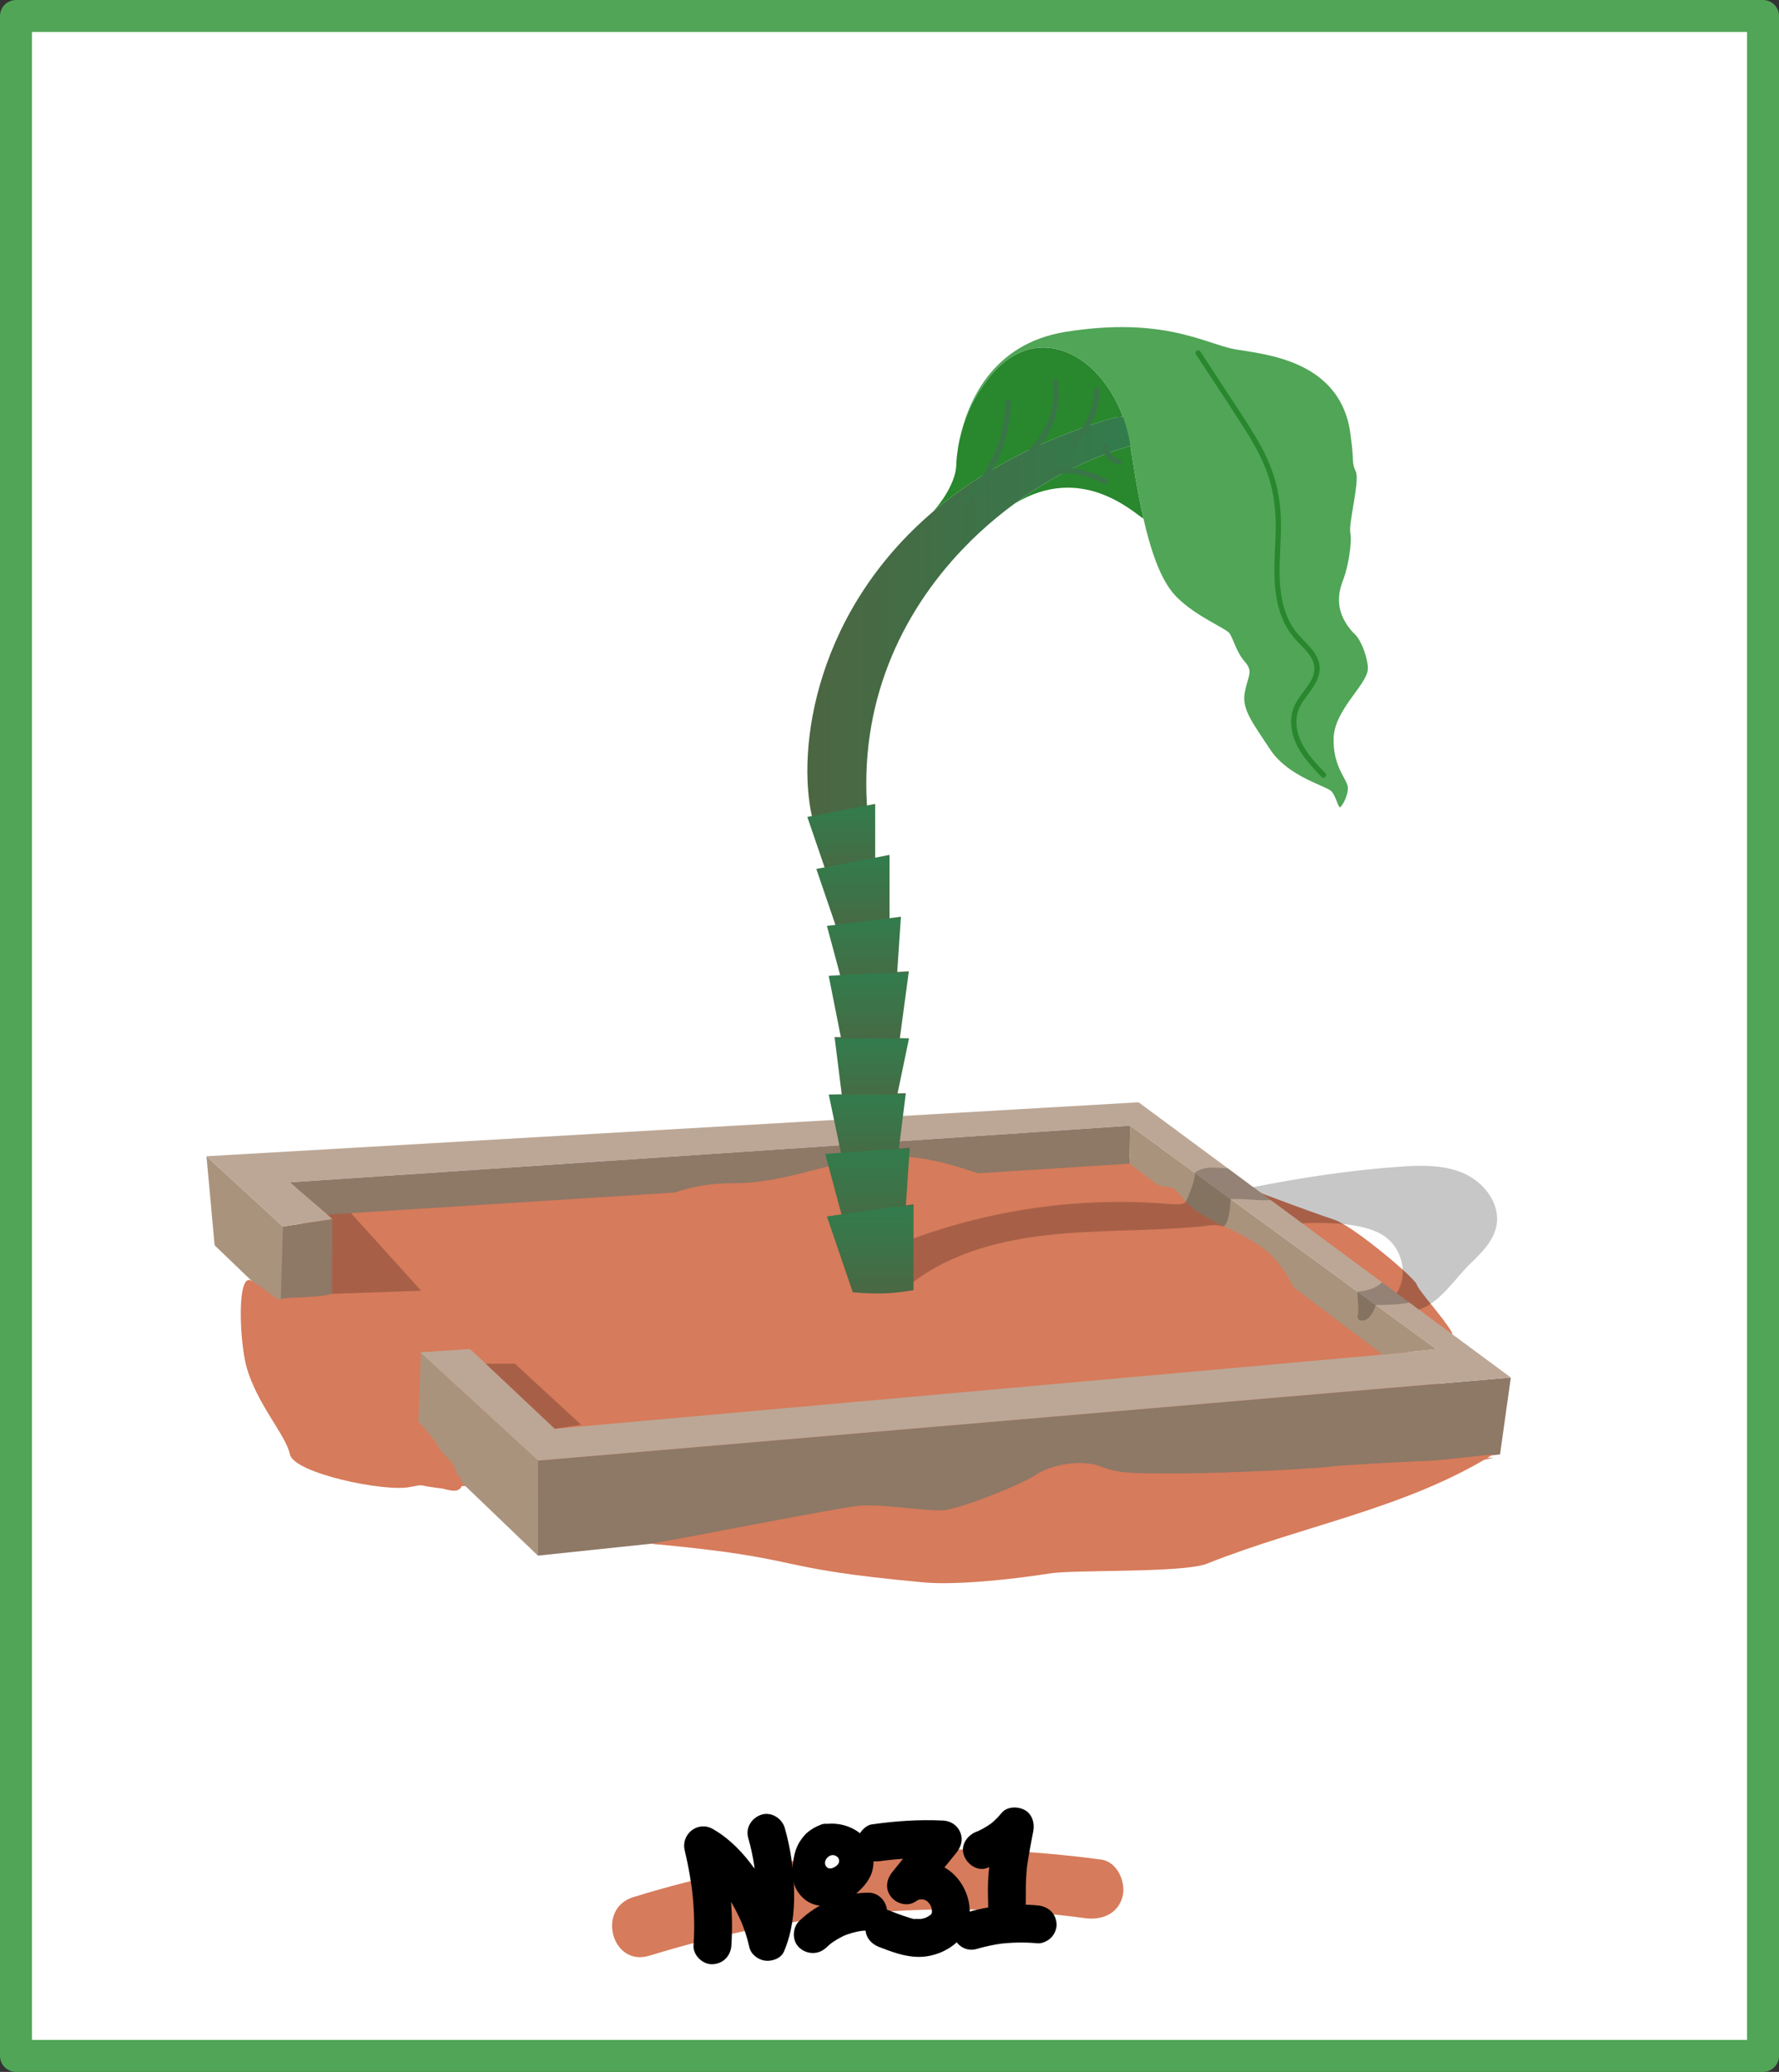 <?xml version="1.0" encoding="UTF-8"?>
<svg id="Layer_2" data-name="Layer 2" xmlns="http://www.w3.org/2000/svg" xmlns:xlink="http://www.w3.org/1999/xlink" viewBox="0 0 556.91 648.43">
  <rect x="0" y="0" width="556.91" height="648.43" fill="#333333" stroke="none"/>
  <defs>
    <style>
      .cls-1 {
        fill: #a8263f;
      }

      .cls-1, .cls-2, .cls-3, .cls-4, .cls-5, .cls-6, .cls-7, .cls-8, .cls-9, .cls-10, .cls-11, .cls-12, .cls-13, .cls-14, .cls-15, .cls-16, .cls-17, .cls-18, .cls-19, .cls-20 {
        stroke-width: 0px;
      }

      .cls-2 {
        fill: url(#linear-gradient);
      }

      .cls-21 {
        stroke: #50a557;
        stroke-linecap: round;
        stroke-width: 10px;
      }

      .cls-21, .cls-8 {
        fill: #fff;
      }

      .cls-21, .cls-22 {
        stroke-linejoin: round;
      }

      .cls-3 {
        fill: url(#linear-gradient-6);
      }

      .cls-5 {
        fill: #29872d;
      }

      .cls-6 {
        fill: url(#linear-gradient-5);
      }

      .cls-7, .cls-23 {
        opacity: .22;
      }

      .cls-9 {
        fill: url(#linear-gradient-2);
      }

      .cls-10 {
        fill: url(#linear-gradient-7);
      }

      .cls-11 {
        fill: url(#linear-gradient-3);
      }

      .cls-12 {
        fill: #bca796;
      }

      .cls-13 {
        fill: url(#linear-gradient-9);
      }

      .cls-14 {
        fill: #3a7549;
      }

      .cls-15 {
        fill: url(#linear-gradient-8);
      }

      .cls-16, .cls-22 {
        fill: #d67b5b;
      }

      .cls-17 {
        fill: #50a557;
      }

      .cls-18 {
        fill: #8e7866;
      }

      .cls-19 {
        fill: url(#linear-gradient-4);
      }

      .cls-22 {
        stroke: #d67b5b;
        stroke-width: .83px;
      }

      .cls-20 {
        fill: #aa937d;
      }
    </style>
    <linearGradient id="linear-gradient" x1="252.73" y1="193.97" x2="356.62" y2="193.97" gradientUnits="userSpaceOnUse">
      <stop offset="0" stop-color="#4c6642"/>
      <stop offset=".97" stop-color="#327c4c"/>
      <stop offset="1" stop-color="#4c6642"/>
    </linearGradient>
    <linearGradient id="linear-gradient-2" x1="263.35" y1="276.3" x2="263.35" y2="251.6" xlink:href="#linear-gradient"/>
    <linearGradient id="linear-gradient-3" x1="267" y1="294.21" x2="267" y2="267.56" xlink:href="#linear-gradient"/>
    <linearGradient id="linear-gradient-4" x1="270.44" y1="312.5" x2="270.44" y2="286.92" xlink:href="#linear-gradient"/>
    <linearGradient id="linear-gradient-5" x1="271.97" y1="330.24" x2="271.97" y2="304" xlink:href="#linear-gradient"/>
    <linearGradient id="linear-gradient-6" x1="272.92" y1="348.36" x2="272.92" y2="324.58" xlink:href="#linear-gradient"/>
    <linearGradient id="linear-gradient-7" x1="271.5" y1="366.76" x2="271.5" y2="342.16" xlink:href="#linear-gradient"/>
    <linearGradient id="linear-gradient-8" x1="271.57" y1="387.43" x2="271.57" y2="359.21" xlink:href="#linear-gradient"/>
    <linearGradient id="linear-gradient-9" x1="272.43" y1="407.29" x2="272.43" y2="376.9" xlink:href="#linear-gradient"/>
  </defs>
  <g id="Layer_1-2" data-name="Layer 1">
    <rect class="cls-21" x="5" y="5" width="546.91" height="638.43"/>
    <path class="cls-22" d="M454.16,417.22c-2.45-4.39-10.37-12.94-11-15-.63-2.06-19.79-18.21-25.65-20.11-5.86-1.9-36.26-12.94-40.69-15.89s75.53,55.32,75.53,55.32l1.82-4.32Z"/>
    <polygon class="cls-16" points="92.42 377.59 113.96 444.35 143.41 465.08 162.73 465.08 186.11 477.03 460.07 444.35 437.93 419.8 345.82 357.41 85.77 372.61 92.42 377.59"/>
    <polygon class="cls-18" points="168.39 457.11 168.39 486.86 469.58 455.19 472.96 431.12 168.39 457.11"/>
    <polygon class="cls-20" points="89.54 384.73 87.81 409.53 67.18 389.74 64.64 361.87 89.54 384.73"/>
    <polygon class="cls-18" points="104 381.52 103.95 397.96 103.93 406.74 87.81 409.53 88.59 383.85 104 381.52"/>
    <polygon class="cls-12" points="472.96 431.12 168.4 457.11 141.44 432.37 131.72 423.44 131.72 423.21 147.18 422.2 147.24 422.28 173.67 447.17 432.84 423.94 449.66 422.28 353.82 352.31 90.75 370.04 99.27 377.07 104 381.52 88.59 383.85 64.64 361.87 356.42 344.98 472.96 431.12"/>
    <polygon class="cls-20" points="168.4 457.11 168.4 486.87 130.81 450.8 130.79 450.78 131.72 423.44 141.44 432.37 168.4 457.11"/>
    <polygon class="cls-1" points="130.81 450.8 130.79 450.83 130.79 450.78 130.81 450.8"/>
    <polygon class="cls-1" points="147.29 422.2 147.24 422.28 147.18 422.2 147.29 422.2"/>
    <polyline class="cls-20" points="353.82 352.31 449.66 422.28 432.84 423.94 353.58 364.18"/>
    <polyline class="cls-18" points="353.58 364.18 102.52 380.13 90.75 370.04 353.82 352.31"/>
    <path class="cls-16" d="M203.81,483.14c20.16-3.59,57.77-11.12,64.99-11.86,7.22-.74,21.04,1.79,26.53,1.37,5.49-.42,24.91-8.23,29.14-11.19,4.22-2.96,14.15-4.93,20.16-2.47,6.02,2.47,12.77,2.05,22.06,2.15,9.29.11,37.79-.92,49.93-2.15,12.14-1.23,42.65-2.18,50.46-2.81,7.81-.63-124.32,23.63-124.32,23.63l-103.61,5.12-35.35-1.79Z"/>
    <g>
      <path class="cls-16" d="M211.65,375.66c9.06-2.94,13.69-2.8,20.08-2.93,15.94-.32,31.04-8.01,46.98-8.39,4.53-.11,9.07.38,13.5,1.34,2.98.65,5.9,1.5,8.81,2.43,3.3,1.05,6.56,2.19,9.83,3.33,5.86,2.05,11.72,4.09,17.58,6.14"/>
      <path class="cls-16" d="M212.31,378.05c3.17-1.02,6.44-1.91,9.73-2.36,2.72-.37,5.48-.41,8.23-.46,7.77-.14,15.28-1.65,22.78-3.56s15.02-4.12,22.76-4.71c8.44-.65,16.53.98,24.54,3.54,9.21,2.94,18.29,6.29,27.41,9.48,1.26.44,2.71-.5,3.05-1.73.38-1.37-.46-2.61-1.73-3.05-8.19-2.86-16.36-5.81-24.59-8.55s-16.74-4.96-25.54-4.79c-16.01.3-30.82,7.91-46.78,8.38-3.11.09-6.23.06-9.33.4-4.05.44-7.98,1.38-11.86,2.63-3.03.97-1.73,5.77,1.32,4.78h0Z"/>
    </g>
    <path class="cls-16" d="M368.82,380.25c.69-1.62,1.09-3.22,1.04-4.99l-4.62,1.25c4.06,5.92,10.38,9.13,16.68,12.16,3.09,1.49,6.19,2.98,9.05,4.88,3.13,2.08,5.59,4.76,7.56,7.96,2.81,4.55,5.16,9.4,7.68,14.11,1.51,2.82,5.79.31,4.28-2.5-2.25-4.2-4.41-8.47-6.78-12.6-2.07-3.6-4.53-6.92-7.82-9.49-5.56-4.35-12.26-6.65-18.32-10.15-3.08-1.77-6.01-3.91-8.04-6.88-1.32-1.92-4.69-1.36-4.62,1.25.02.85-.03,1.69-.37,2.49-.52,1.23-.37,2.66.89,3.39,1.04.61,2.87.35,3.39-.89h0Z"/>
    <path class="cls-16" d="M366.79,371.74c-6.47-1.23-12.98-2.27-19.51-3.14-1.33-.18-2.48,1.27-2.48,2.48,0,1.49,1.15,2.3,2.48,2.48,6.09.82,12.16,1.82,18.19,2.96,1.31.25,2.68-.37,3.05-1.73.33-1.21-.41-2.8-1.73-3.05h0Z"/>
    <path class="cls-2" d="M356.62,138.8c-.91.23-1.82.48-2.74.74-12.05,3.44-24.67,9.57-36.32,18.11-1.91,1.4-3.8,2.87-5.65,4.4-1.84,1.52-3.64,3.09-5.4,4.73-1.73,1.6-3.42,3.26-5.06,4.99-19.44,20.3-32.79,48.56-29.86,82.81l-16.84,3.19c-5.59-19.83-1.31-63.76,36.05-96.53.49-.43.99-.87,1.5-1.3,14.04-11.92,32.57-22.28,56.75-29.32l2.5-.18,3.82-.27,1.26,8.63Z"/>
    <path class="cls-5" d="M351.54,130.45l-2.5.18c-24.18,7.04-42.71,17.4-56.75,29.32,3.97-4.64,6.98-10.1,7.07-14.52.03-1.24.24-4.1,1.01-7.77,1.42-6.09,3.57-11.61,6.92-16.23,14.41-22.4,36.37-12.36,44.25,9.01Z"/>
    <path class="cls-5" d="M357.97,162.34c-3.4-2.13-19.47-17.45-40.41-4.69,11.65-8.54,24.27-14.68,36.32-18.11.03.16.05.32.08.48,1.29,8.83,2.61,16.19,4.01,22.32Z"/>
    <path class="cls-17" d="M428.19,209.5c-.35,4.91-10.42,12.63-10.7,21.47-.28,8.84,4.14,12.84,4.42,15.26.28,2.42-1.54,5.68-2.25,6.32-.7.63-1.23-2.91-2.74-4.77-1.51-1.86-13.5-4.46-19.33-13.26-5.82-8.81-8.94-12.74-7.89-18,1.06-5.26,2.7-6.32-.03-9.44-2.74-3.12-3.58-7.29-4.81-8.91-1.23-1.62-10.45-5.23-16.49-11.3-4.1-4.12-7.44-11.56-10.4-24.53-1.41-6.13-2.73-13.49-4.01-22.32-.02-.16-.05-.32-.08-.48-.49-3.2-1.29-6.25-2.34-9.1-7.88-21.37-29.84-31.42-44.25-9.01-3.72,5.14-5.55,10.64-6.92,16.23,2.35-11.22,9.88-30.07,33.2-33.8,30.95-4.95,44,3.89,53.16,5.47,9.15,1.58,33.47,3.37,36.1,27.16,1.15,8.1.21,8.21,1.58,11.05,1.37,2.84-2.31,16.1-1.69,19.27.63,3.15-.84,10.84-2,13.99-1.16,3.16-4,9.68,2.95,17.26,2.74,2.14,4.74,8.98,4.52,11.44Z"/>
    <path class="cls-5" d="M374.36,110.85c5.14,7.86,10.36,15.67,15.39,23.59,2.91,4.59,5.57,9.36,7.29,14.53s2.39,10.78,2.32,16.34c-.13,9.92-1.78,20.41,2.73,29.69.95,1.95,2.19,3.72,3.65,5.32s3.16,3.1,4.39,4.93,1.73,3.91,1.04,6.05c-.61,1.9-1.91,3.53-3.09,5.12-1.37,1.85-2.75,3.74-3.41,5.98-.72,2.45-.59,5.1.07,7.55,1.43,5.28,5.3,9.37,8.99,13.21.74.77,1.9-.4,1.17-1.17-3.45-3.59-7.11-7.37-8.51-12.28-.69-2.43-.81-5.05.06-7.46.7-1.95,2.04-3.63,3.27-5.28,2.28-3.08,4.43-6.58,2.9-10.5s-5.45-6.39-7.74-9.88c-5.67-8.63-4.22-19.58-3.92-29.32.17-5.42-.14-10.8-1.54-16.05s-3.59-9.84-6.25-14.34c-2.89-4.89-6.11-9.59-9.22-14.34-2.73-4.17-5.45-8.34-8.18-12.52-.58-.88-2.01-.06-1.42.83h0Z"/>
    <path class="cls-14" d="M323.5,141.54c6.05-5.68,8.9-14.18,7.63-22.36-.16-1.05-1.75-.6-1.59.44,1.18,7.59-1.62,15.51-7.21,20.76-.78.73.39,1.89,1.17,1.17h0Z"/>
    <path class="cls-14" d="M336.83,138.52c4.67-4.11,7.37-10.22,7.3-16.44-.01-1.06-1.66-1.06-1.65,0,.07,5.81-2.45,11.43-6.81,15.27-.8.7.37,1.86,1.17,1.17h0Z"/>
    <path class="cls-14" d="M328.86,149.69c1.91-1.78,5.05-1.62,7.45-1.37,3.33.34,6.3,1.65,9.28,3.09.95.46,1.79-.96.83-1.42-3.34-1.61-6.63-3-10.36-3.34-2.84-.26-6.17-.18-8.37,1.88-.78.73.39,1.89,1.17,1.17h0Z"/>
    <path class="cls-14" d="M345.03,139.95c.43,2.58,2.49,4.78,5.01,5.45.42.11.91-.14,1.01-.58s-.13-.9-.58-1.01c-.14-.04-.27-.08-.4-.12-.07-.02-.13-.05-.2-.07-.02,0-.23-.1-.06-.02-.25-.12-.5-.24-.74-.39-.12-.07-.24-.15-.35-.24-.03-.02-.19-.15-.06-.04-.05-.04-.09-.07-.14-.11-.22-.18-.42-.38-.61-.58-.09-.1-.17-.19-.25-.29-.12-.15.06.09-.04-.06-.04-.06-.08-.11-.12-.17-.16-.23-.3-.47-.43-.73-.03-.06-.06-.13-.09-.19-.08-.16.04.12-.03-.06-.05-.13-.1-.26-.14-.4-.09-.27-.15-.54-.2-.82-.07-.43-.62-.7-1.01-.58-.46.15-.65.56-.58,1.01h0Z"/>
    <path class="cls-14" d="M302.96,156.8c8.42-8.01,13.33-19.32,13.47-30.94.01-1.06-1.64-1.06-1.65,0-.13,11.2-4.88,22.05-12.99,29.77-.77.73.4,1.9,1.17,1.17h0Z"/>
    <polygon class="cls-9" points="252.73 255.67 273.97 251.6 273.97 273.77 259.79 276.3 252.73 255.67"/>
    <polygon class="cls-11" points="255.54 271.95 278.46 267.56 278.46 291.49 263.16 294.21 255.54 271.95"/>
    <polygon class="cls-19" points="258.86 289.77 282.03 286.92 280.43 310.8 264.98 312.5 258.86 289.77"/>
    <polygon class="cls-6" points="259.42 305.39 284.51 304 281.07 329.53 264.35 330.24 259.42 305.39"/>
    <polygon class="cls-3" points="261.26 324.58 284.57 324.96 279.69 348.36 264.18 347.91 261.26 324.58"/>
    <g class="cls-23">
      <path class="cls-4" d="M280.38,389.74c25.71-10.35,53.74-14.91,81.41-13.24,3.14.19,8.61.93,9.34-.28.58-.96,3.23-7.12,2.87-9.17,3.2-2.44,7.37-1.46,10.38-1.4l7.86,5.9c14.84-2.94,30.43-5.3,45.52-6.38,6.91-.49,14.13-.74,20.48,2.05,6.35,2.79,11.5,9.51,10.23,16.32-.89,4.78-4.58,8.47-8.09,11.84-4.96,4.77-9.63,12.45-16.21,14.46l-2.94-2.17c-3.31.65-7.17.73-10.55.76-.4,1.29-.75,2.34-2.14,3.93-1.24,1.42-3.95,1.24-3.48-.58.4-1.56-.21-6.15-.08-7.52,2.56-.18,5.86-1.03,7.65-2.95l4.59,3.39c3.7-5.75,1.81-13.86-3.79-17.79-5.6-3.93-16.31-4.45-25.8-4.08l-9.71-7.17-.4-.06c-4.02.26-8.23-.59-12.25-.33-.06,1.23-.45,7.61-2.14,8.46-.57.28-1.69-.53-3.65-.29-16.21,1.97-32.63,1.28-48.88,2.82-16.25,1.54-32.86,5.59-45.67,15.71"/>
    </g>
    <polygon class="cls-10" points="283.56 342.16 259.44 342.55 264.49 366.76 280.54 366.3 283.56 342.16"/>
    <polygon class="cls-15" points="284.8 359.21 258.34 361.15 265.4 387.43 283 385.91 284.8 359.21"/>
    <polygon class="cls-13" points="285.99 376.9 258.86 380.7 267.93 407.29 285.96 404.52 285.99 376.9"/>
    <path class="cls-16" d="M258.65,408.55c5.7.65,11.42,1.29,17.17,1.22,2.88-.04,5.75-.28,8.6-.73,2.2-.35,4.93-1.11,7.09-.2,1.23.52,2.66.37,3.39-.89.61-1.04.35-2.87-.89-3.39-2.82-1.2-5.53-1.13-8.51-.69s-5.76.84-8.71.92c-6.07.17-12.12-.52-18.14-1.2-1.33-.15-2.48,1.25-2.48,2.48,0,1.47,1.14,2.33,2.48,2.48h0Z"/>
    <path class="cls-16" d="M203.81,483.14s.48-.78,0,0c50.43,4.64,34.95,7.46,85.38,12.1,10.39.96,28.94-1.11,39.23-2.78,7.99-1.3,41.93-.1,49.44-3.09,30.05-11.98,62.11-17.16,89.6-34.21"/>
    <path class="cls-16" d="M139.35,458.99c-3.85,6.41-3.22,4.83-11.14,6.41-7.92,1.58-36.28-4.34-37.46-10.25-1.18-5.91-10.57-16.04-13.66-27.65-2.12-7.98-3-29.68,1.7-26.63,6.44,4.18,8.76,6.63,9.02,5.77s14.44-.15,17.6-2.36,25.4,4.38,25.4,4.38l-7.03,30.14,3.48,12.03,12.09,8.16Z"/>
    <g>
      <path class="cls-16" d="M129.94,462.23c-.65.73,7.01,1.86,7.99,1.9s4.81,1.37,5.07.42-1.6-2.38-1.78-3.34c-.02-.11-.04-.21-.06-.32-.47-2.5-4.04-4.76-5.19-7.02-1.15-2.27-6.57-8.9-8.91-9.9-5.08-2.16-26.14-10.46,1,5.93,2.01,1.21-2.49,4.02-2.36,6.37.11,2.02.93,4.2,2.75,5.1.8.4,1.95.82,1.81,1.7"/>
      <path class="cls-16" d="M128.51,461.4c-.71.93-.01,2.17.86,2.64.65.35,1.41.53,2.12.7,1.68.4,3.39.66,5.09.89.32.04.65.09.97.12.08,0,.16.02.24.02.04,0,.08,0,.12,0,.31.02-.15,0-.15-.02.02-.07,2.37.52,2.58.56,1.03.2,2.25.44,3.23-.09,1.32-.72,1.26-2.29.61-3.45-.12-.21-.26-.41-.41-.61-.08-.1-.16-.21-.24-.31l-.26-.33c.08.11.09.12.02.03-.14-.19-.29-.39-.42-.59-.05-.09-.11-.18-.15-.28.18.4.05.04.03-.08-.26-1.3-.96-2.35-1.79-3.36s-1.71-1.82-2.54-2.75c-.56-.63-.88-1.21-1.4-2.07-1.03-1.68-2.29-3.24-3.56-4.73-1.36-1.61-2.8-3.19-4.49-4.46-.83-.63-1.78-.99-2.74-1.38-.88-.36-1.76-.71-2.64-1.05-1.87-.72-3.76-1.43-5.69-1.98-1.4-.4-3.91-1.2-4.84.45-1.18,2.11,1.86,4,3.22,5,1.59,1.17,3.24,2.26,4.9,3.32,1.19.76,2.38,1.51,3.59,2.25.66.41,1.33.82,2,1.22.14.08.28.19.42.26.32.15-.25-.24-.03-.01-.13-.13-.21-.27-.26-.45.05.18,0-.28,0-.26-.05-.21.03-.11-.02.04-.02.05-.14.33-.02.07s-.12.2-.17.28c-.25.4-.54.78-.82,1.16-.63.84-1.25,1.67-1.62,2.66-.43,1.17-.23,2.51.1,3.68.36,1.3,1.04,2.62,2.08,3.51.52.44,1.03.73,1.63,1.03.17.09.52.37.7.39.12,0-.05-.01-.12-.16-.04-.08-.05-.56-.08-.19-.07.89.81,1.65,1.65,1.65.95,0,1.59-.76,1.65-1.65.11-1.51-1.15-2.42-2.36-3-.23-.11-.45-.22-.66-.35-.26-.17.25.24-.15-.11-.09-.08-.17-.16-.25-.24-.25-.26-.19-.19-.38-.5-.06-.1-.12-.2-.18-.31,0,0-.22-.48-.13-.26-.11-.28-.2-.57-.28-.86-.03-.12-.06-.24-.08-.36,0,.02-.1-.57-.06-.28-.03-.21-.01-.44-.05-.65-.06-.32-.13.31,0,0,.04-.11.07-.23.1-.34.02-.09.13-.26-.03.05.05-.1.09-.19.14-.29.1-.18.2-.35.31-.52.25-.39.53-.76.81-1.13,1.1-1.45,2.42-3.49.72-5.08-.55-.52-1.31-.86-1.95-1.26s-1.27-.78-1.9-1.17c-1.04-.65-2.08-1.3-3.11-1.96-1.52-.98-3.04-1.98-4.5-3.06-.12-.09-.24-.18-.36-.27-.37-.28.25.2-.1-.08-.21-.16-.41-.33-.61-.5-.29-.25-.56-.5-.82-.78-.04-.05-.08-.1-.12-.14-.14-.14.3.44.13.16-.02-.04-.06-.08-.07-.12-.07-.27.16.46.1.25.16.59-.21,1.32-.8,1.6-.31.15-.19.08-.1.05.26-.08-.46.01-.29.04.1.01.21,0,.31,0,.11,0,.23.04.34.03-.65.03-.19-.02.07.03,1.67.33,3.31.92,4.91,1.5,1.72.62,3.42,1.29,5.1,1.98.16.07.32.13.48.2.08.03.15.07.23.1-.18-.07-.41-.18-.14-.06.24.11.46.23.68.37.13.09.25.18.38.27-.38-.28.17.14.26.22,1.49,1.27,2.81,2.77,4.06,4.28.3.36.59.72.88,1.08.06.08.12.16.18.24-.22-.28.07.1.1.13.14.19.28.37.42.56.44.61.88,1.23,1.25,1.89,1.1,1.94,2.74,3.35,4.16,5.03.07.09.15.18.22.27-.14-.17.03.05.05.07.15.22.31.44.44.68.05.09.1.18.14.28.21.39-.04-.26.06.16.06.25.1.5.17.74.13.49.37.93.66,1.34.19.26.39.51.58.76-.17-.23.03.04.07.1.1.14.21.28.3.43.05.08.09.16.14.24.17.26,0,.02-.01-.05.02.37.03-.34.04-.35.09-.27.33-.62.58-.77.35-.2.33-.13.15-.08s.44.03.13-.03c-.17-.03-.38-.02-.55-.03-.39-.02.25.06,0,0-.11-.03-.22-.04-.33-.06-.21-.04-.41-.08-.61-.12-.46-.1-.92-.21-1.38-.31-.59-.13-1.18-.21-1.79-.27-.12-.01-.23-.03-.35-.04-.08,0-.53-.07-.22-.03s-.19-.03-.28-.04c-.22-.03-.45-.07-.67-.1-1.55-.24-3.12-.49-4.62-.93-.13-.04-.25-.08-.38-.12-.03,0-.17-.04-.18-.07,0-.02.41.2.21.09s-.29-.26.07.1c.34.33.56,1.28.2,1.76.54-.71.11-1.85-.59-2.26-.85-.5-1.72-.12-2.26.59h0Z"/>
    </g>
    <polygon class="cls-7" points="103.93 404.93 131.85 403.96 109.86 379.66 102.52 380.13 104 381.52 103.93 404.93"/>
    <polygon class="cls-7" points="152.03 426.79 161.19 426.79 181.92 445.9 173.67 447.17 152.03 426.79"/>
    <path class="cls-16" d="M203.3,612.07c43.95-13.61,90.74-17.93,136.39-11.75,5.08.69,10.2-1.22,11.69-6.64,1.22-4.43-1.52-10.99-6.64-11.69-49.14-6.65-99.07-2.94-146.5,11.75-11.64,3.61-6.68,21.95,5.05,18.32h0Z"/>
    <g>
      <path class="cls-4" d="M257.03,571.05c-1.71.66-2.83,1.27-4.24,2.42-.88.73-1.59,1.67-2.23,2.61-1.05,1.54-1.72,3.46-2.06,5.29-.47,2.49-.67,4.77-.17,7.27.53,2.67,2.3,5.15,4.63,6.54,2.76,1.64,6.08,1.58,9.03.56,1.22-.42,2.43-.88,3.59-1.45,1.23-.6,2.32-1.52,3.31-2.45,1.9-1.79,3.65-4,4.25-6.6.65-2.84.45-5.93-1.15-8.43-2.85-4.46-8.23-6.58-13.38-5.97-.82-.03-1.58.14-2.28.51-.73.24-1.37.65-1.91,1.23-1.03,1.03-1.8,2.71-1.74,4.19s.57,3.12,1.74,4.19c1.08.99,2.67,1.92,4.19,1.74,1.02-.12,2.05-.19,3.07-.06l-1.58-.21c.67.1,1.3.29,1.93.55l-1.42-.6c.68.3,1.33.63,1.92,1.08l-1.2-.93c.42.34.79.71,1.12,1.13l-.93-1.2c.23.32.43.65.59,1.01l-.6-1.42c.15.37.25.73.31,1.13l-.21-1.58c.05.48.04.95-.01,1.43l.21-1.58c-.08.56-.22,1.09-.44,1.61l.6-1.42c-.17.38-.38.72-.63,1.05l.93-1.2c-.81.99-1.67,1.92-2.67,2.72l1.2-.93c-.53.4-1.1.71-1.71.98l1.42-.6c-1.07.44-2.22.91-3.36,1.11l1.58-.21c-.45.06-.88.07-1.33.03l1.58.21c-.37-.05-.71-.14-1.06-.28l1.42.6c-.25-.12-.48-.25-.7-.4l1.2.93c-.24-.19-.45-.39-.65-.63l.93,1.2c-.26-.34-.47-.7-.64-1.1l.6,1.42c-.18-.47-.31-.95-.38-1.45l.21,1.58c-.12-.95-.04-1.87.08-2.82l-.21,1.58c.16-1.16.42-2.31.86-3.4l-.6,1.42c.26-.6.57-1.16.96-1.69l-.93,1.2c.33-.42.69-.79,1.1-1.13l-1.2.93c.4-.3.81-.55,1.26-.75l-1.42.6c.12-.05.24-.1.36-.15,1.48-.57,2.71-1.31,3.54-2.72.74-1.27,1.06-3.14.6-4.57s-1.35-2.82-2.72-3.54-3.1-1.16-4.57-.6h0Z"/>
      <path class="cls-4" d="M258.62,609.58c.68-.66,1.39-1.27,2.13-1.86l-1.2.93c1.73-1.32,3.61-2.41,5.61-3.27l-1.42.6c2.1-.87,4.28-1.47,6.53-1.78l-1.58.21c1.03-.13,2.06-.2,3.1-.21,3.1-.02,6.07-2.71,5.93-5.93s-2.6-5.95-5.93-5.93c-8.02.06-15.8,3.27-21.57,8.84-2.23,2.16-2.33,6.24,0,8.38s6,2.3,8.38,0h0Z"/>
      <path class="cls-4" d="M228.95,608.83c.76-11.05-.68-22.17-3.2-32.92l-8.7,6.69c.62.34,1.22.71,1.81,1.1.32.22.64.45.96.67.89.63-1.03-.86-.12-.1,1.08.91,2.12,1.84,3.1,2.86.55.57,1.08,1.15,1.6,1.75.28.33.56.66.83.99.25.3.94,1.3,0-.03.91,1.29,1.85,2.54,2.7,3.88s1.64,2.71,2.38,4.11c.35.67.69,1.34,1.01,2.02.16.34.32.68.47,1.02.08.17.67,1.63.3.65s.11.29.19.48c.16.39.31.78.45,1.18.25.66.48,1.33.7,2,.45,1.38.83,2.78,1.14,4.2.5,2.28,2.73,3.95,4.93,4.24s4.98-.69,5.9-2.83c2.53-5.87,3.3-12.22,3.2-18.59-.1-6.76-1.07-13.63-2.94-20.13-.85-2.98-4.22-5.13-7.29-4.14s-5.05,4.1-4.14,7.29c.81,2.83,1.43,5.7,1.88,8.61.05.32.19,1.76.02.05.04.41.1.82.15,1.22.08.68.15,1.36.21,2.04.13,1.55.22,3.1.25,4.65.03,1.44.01,2.87-.06,4.31-.03.69-.08,1.38-.14,2.07-.03.37-.07.73-.11,1.1-.03.23-.14,1.33-.03.28s-.01.03-.05.26c-.06.34-.12.68-.18,1.02-.12.6-.25,1.19-.4,1.78s-.3,1.12-.48,1.67c-.17.52-.97,2.45-.13.52l10.83,1.42c-1.46-6.63-4.37-13.11-8.04-18.81s-8.68-11.59-14.91-15.05c-4.61-2.56-9.88,1.65-8.7,6.69.59,2.53,1.13,5.07,1.57,7.63.22,1.28.42,2.56.61,3.84.1.69.09.64-.02-.13.04.32.08.64.12.96.08.64.15,1.29.21,1.93.52,5.16.63,10.35.28,15.53-.21,3.1,2.88,6.06,5.93,5.93,3.39-.15,5.7-2.61,5.93-5.93h0Z"/>
      <path class="cls-4" d="M275.91,582.43c.22-.03,1.83-.34.35-.06.32-.06.64-.08.96-.12.88-.11,1.77-.2,2.66-.29,1.69-.16,3.39-.28,5.09-.36,3.4-.16,6.8-.15,10.2.02l-4.19-10.12c-3.87,4.78-7.73,9.55-11.6,14.33-1.88,2.32-2.39,5.28-.46,7.78,1.69,2.19,5.19,3.2,7.64,1.53.37-.25.75-.45,1.14-.68.41-.19.22-.12-.54.23.24-.08.48-.15.73-.22.18-.05.37-.09.56-.12.46-.08.25-.05-.63.09.03.05.97,0,1.14,0,.65.06.51.03-.44-.08.25.05.5.1.74.17l.37.11c.6.22.48.16-.35-.18.21.19.72.4.97.54,1.02.6-.8-.83-.04-.04.13.13.88,1.06,1,1.06-.33,0-.77-1.14-.09,0,.18.3.31.69.51.97-.35-.86-.41-.99-.19-.39l.11.35c.07.23.13.47.18.71.12.64.1.48-.04-.49-.07.29.06.72.06,1.02s-.09.71-.05,1c.16-1.02.17-1.22.04-.6-.04.16-.09.32-.14.48-.15.43-.05.22.28-.62-.1.21-.22.42-.35.62-.48.95.88-.82-.03.02-.15.16-.3.3-.46.44-.38.34-.2.21.55-.39-.34.1-.73.48-1.05.66-.16.09-.33.18-.5.26-.58.27-.46.23.36-.12,0,.05-1.02.37-1.07.39-.32.1-.72.14-1.02.27,1.11-.12,1.27-.15.5-.07-.22.02-.44.03-.67.04-.5.02-1.01,0-1.51-.02l-.42-.03c-.67-.07-.56-.06.33.05-.33.23-2.29-.53-2.63-.63-1.87-.56-3.69-1.31-5.51-2.01-2.9-1.11-6.63,1.23-7.29,4.14-.77,3.38,1.03,6.1,4.14,7.29,3.92,1.5,7.76,2.98,12.02,3.08s8.9-1.53,12.16-4.5c7.2-6.55,4.36-18.7-3.51-23.35-4.6-2.71-10.88-2.72-15.34.31l7.18,9.31c3.87-4.78,7.73-9.55,11.6-14.33,1.54-1.91,2.23-4.09,1.23-6.47-.94-2.23-3.01-3.53-5.41-3.64-7.51-.36-14.96.14-22.4,1.23-1.37.2-2.88,1.59-3.54,2.72-.74,1.27-1.06,3.14-.6,4.57s1.35,2.82,2.72,3.54c1.5.79,2.9.84,4.57.6h0Z"/>
      <path class="cls-4" d="M308.96,584.62c4.99-1.85,9.55-4.74,12.96-8.87l-9.9-5.76c-1.03,5.23-2.01,10.48-2.5,15.8-.22,2.43-.29,4.86-.24,7.29.03,1.16.07,2.32.07,3.48,0,.62-.01,1.23-.05,1.85-.02.29-.25,2.35-.03.81-.23,1.65-.28,3.07.6,4.57.72,1.23,2.13,2.4,3.54,2.72,2.8.64,6.83-.86,7.29-4.14.74-5.21.19-10.38.59-15.61.09-1.2.15-2.45.38-3.64-.29,1.55.08-.56.13-.84.09-.56.18-1.13.27-1.69.42-2.49.9-4.97,1.39-7.45s-.3-5.41-2.72-6.69c-2.18-1.15-5.48-1.13-7.18.93-.68.83-1.41,1.61-2.19,2.34-.29.27-.59.54-.9.8-.2.17-.41.34-.62.51.67-.52.75-.58.23-.21-.79.51-1.56,1.04-2.38,1.49-.47.26-.95.48-1.43.72-.59.26-.49.22.31-.12-.25.1-.5.19-.75.29-2.9,1.07-5.18,4.06-4.14,7.29.92,2.84,4.18,5.29,7.29,4.14h0Z"/>
      <path class="cls-4" d="M305.7,609.97c2.67-.78,5.38-1.36,8.13-1.74l-1.58.21c4.18-.55,8.39-.64,12.58-.25,1.43.13,3.21-.76,4.19-1.74,1.03-1.03,1.8-2.71,1.74-4.19-.15-3.46-2.61-5.62-5.93-5.93-7.46-.7-15.1.11-22.29,2.21-2.97.87-5.13,4.21-4.14,7.29s4.1,5.07,7.29,4.14h0Z"/>
      <path class="cls-8" d="M262.58,583.01c-.21.52-.66.9-1.13,1.21-.62.4-1.39.7-2.08.46-.6-.21-1.02-.8-1.09-1.43-.07-.63.17-1.27.6-1.75s1.01-.86,1.64-.91c.79-.06,1.49.35,1.84.8.34.44.43,1.08.23,1.61Z"/>
    </g>
  </g>
</svg>